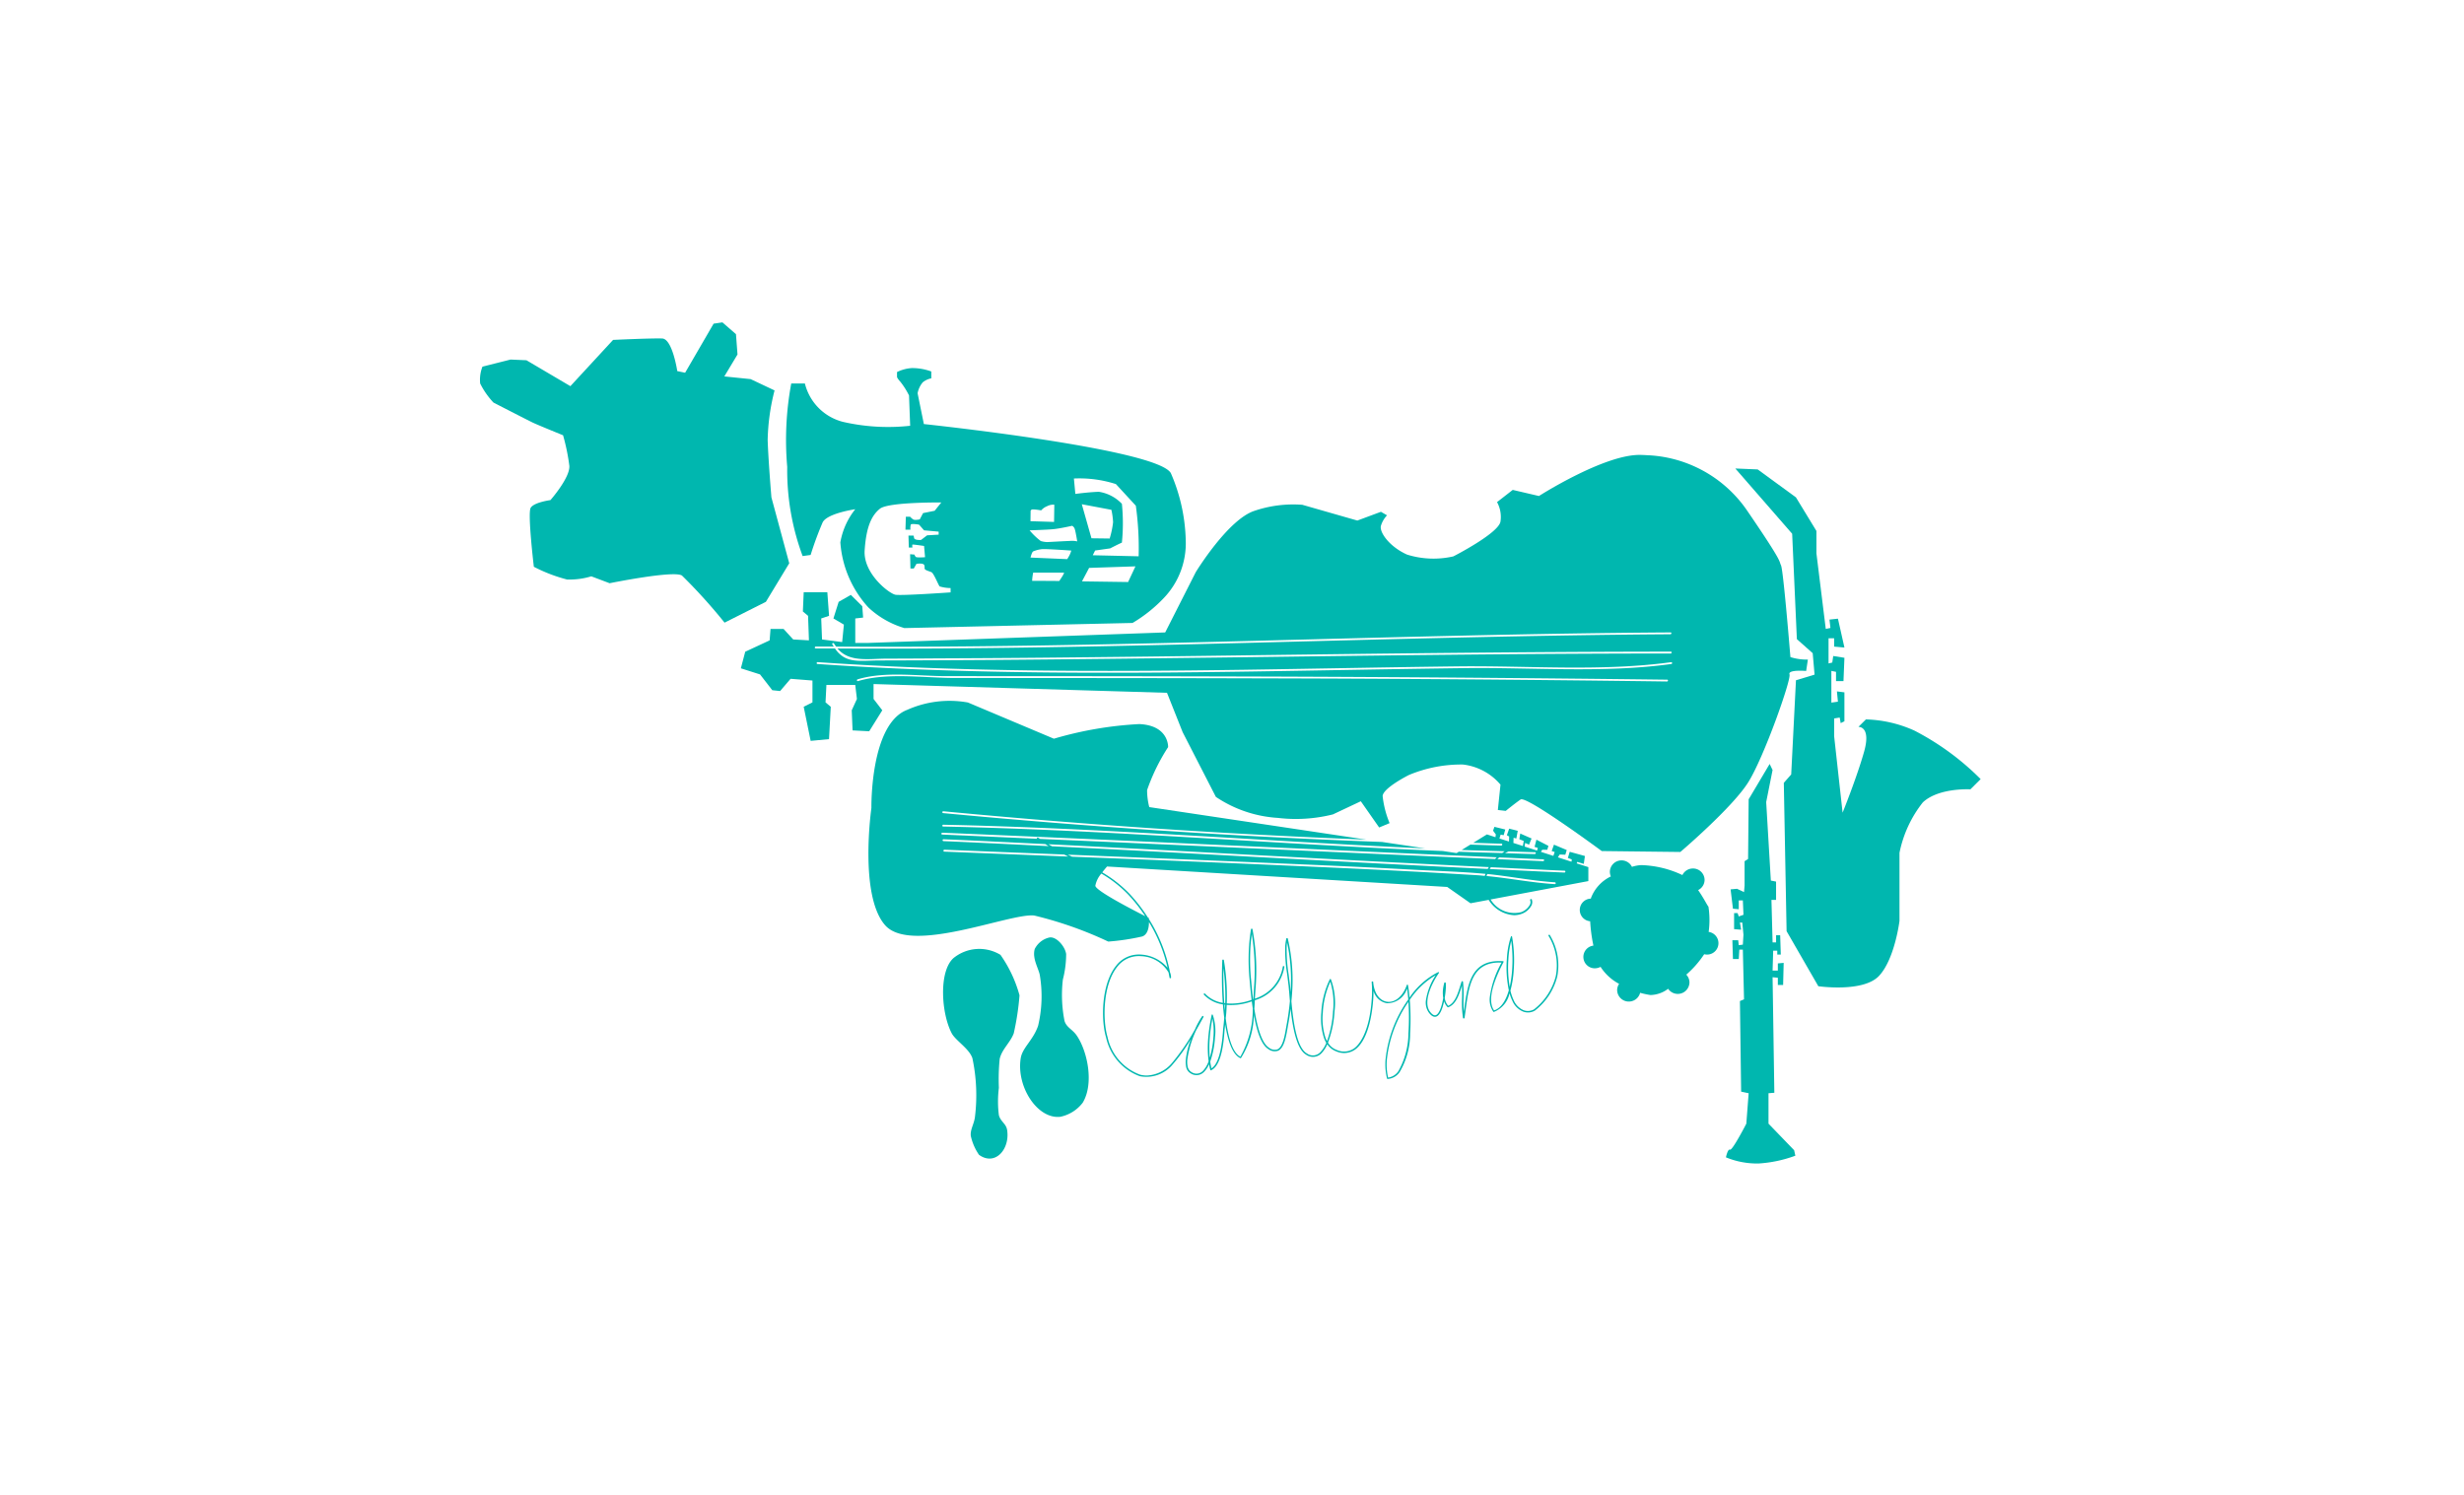 <svg xmlns="http://www.w3.org/2000/svg" width="178" height="108" viewBox="0 0 178 108"><title>DayPartyHost_Cattleyard</title><path d="M57.983,40.175l.577-.081a24.144,24.144,0,0,1,.868-2.353c.328-.66,2.356-.95,2.356-.95a5.272,5.272,0,0,0-1.077,2.394,7.778,7.778,0,0,0,2.028,4.705,6.5,6.5,0,0,0,2.601,1.487l16.48-.37a10.415,10.415,0,0,0,2.273-1.817,5.722,5.722,0,0,0,1.569-4.171,12.883,12.883,0,0,0-1.075-4.834c-.99-1.772-17.843-3.548-17.843-3.548l-.453-2.226a1.747,1.747,0,0,1,.369-.785,1.411,1.411,0,0,1,.621-.293v-.494a3.974,3.974,0,0,0-1.405-.246,2.813,2.813,0,0,0-1.071.287v.331s-.028.074.242.371a5.478,5.478,0,0,1,.625.989l.082,2.19a14.57,14.57,0,0,1-4.874-.287,3.801,3.801,0,0,1-2.73-2.767h-.987a22.37,22.37,0,0,0-.29,6.029A17.788,17.788,0,0,0,57.983,40.175Zm18.778,1.431c-.124.204-.24.369-.24.369s-1.925-.016-1.959-.007a3.572,3.572,0,0,1,.075-.595H76.867S76.882,41.401,76.761,41.606Zm.497-1.488a3.055,3.055,0,0,1-.163.278l-2.651-.113s.097-.398.193-.445a2.219,2.219,0,0,1,.636-.163c.266-.029,2.116.102,2.116.102A1.768,1.768,0,0,1,77.258,40.118Zm4.237,1.932L78.163,42.003l.514-.974,3.348-.111ZM78.15,36.43l2.137.403a5.19,5.19,0,0,1,.122.898,6.366,6.366,0,0,1-.247,1.176l-1.314-.017Zm2.461-1.458L82.053,36.537a22.341,22.341,0,0,1,.203,3.654l-3.314-.076.169-.342,1.085-.153s.665-.343.85-.416a13.877,13.877,0,0,0,0-2.804,2.895,2.895,0,0,0-1.67-.87c-.793.03-1.693.155-1.693.155l-.104-1.113A8.621,8.621,0,0,1,80.611,34.973Zm-6.159,1.914c.004.003.009,0,.056-.056.06-.076.706.043.706.043a1.11,1.11,0,0,1,.433-.303.953.953,0,0,1,.517-.106l-.018,1.244-1.704-.053Zm1.626,1.347c.456-.038,1.376-.246,1.376-.246a.426.426,0,0,1,.2.281c.068.228.165.846.165.846a1.668,1.668,0,0,0-.527-.033c-.377.013-1.616.082-1.616.082a1.767,1.767,0,0,1-.49-.075,4.816,4.816,0,0,1-.808-.773S75.62,38.278,76.078,38.233ZM63.565,36.755c.611-.494,4.435-.452,4.435-.452l-.48.599-.836.168-.24.453s-.359.083-.481,0a1.134,1.134,0,0,1-.216-.191h-.309l-.028.936h.361a1.033,1.033,0,0,1,.022-.362c.05-.104.602,0,.602,0l.359.409,1.055.095v.217l-.836.049-.434.333s-.471.039-.505-.142c-.028-.185-.047-.17-.047-.17H65.628l.025.864h.262s-.031-.19,0-.215c.028-.023.84.098.84.098l.071.813s-.605.047-.671-.025a.489.489,0,0,1-.097-.166l-.312-.025.025,1.033h.24l.194-.337s.536-.094.574.119c.039.219-.006.149.022.24.03.097.307.169.481.24.174.072.508.94.599,1.031a2.806,2.806,0,0,0,.79.119v.312s-3.518.249-3.979.172c-.465-.081-2.345-1.541-2.229-3.214C62.576,38.078,62.951,37.251,63.565,36.755Z" fill="#00b7af"/><path d="M123.434,67.328a6.332,6.332,0,0,0-.016-1.828c-.072-.06-.35-.634-.745-1.193a.825.825,0,0,0,.467-.736.833.833,0,0,0-.843-.824.846.846,0,0,0-.76.474,7.419,7.419,0,0,0-2.969-.718,2.498,2.498,0,0,0-.675.125.842.842,0,0,0-1.596.356.857.857,0,0,0,.071.336,2.863,2.863,0,0,0-1.43,1.545.223.223,0,0,0-.009.059.819.819,0,0,0-.055,1.635,11.579,11.579,0,0,0,.235,1.76.822.822,0,0,0,.119,1.638.881.881,0,0,0,.4-.106c.002.008.008.016.012.025a3.588,3.588,0,0,0,1.326,1.205.8.8,0,0,0-.143.464.844.844,0,0,0,1.661.182,5.587,5.587,0,0,0,.751.162,2.196,2.196,0,0,0,1.271-.452.843.843,0,0,0,1.541-.455.822.822,0,0,0-.229-.566,7.342,7.342,0,0,0,1.293-1.475.953.953,0,0,0,.199.025.823.823,0,0,0,.123-1.638Z" fill="#00b7af"/><path d="M76.901,73.759a9.612,9.612,0,0,1-.119-2.988,7.434,7.434,0,0,0,.237-1.847c-.085-.562-.705-1.264-1.192-1.196a1.569,1.569,0,0,0-1.078.837c-.185.67.244,1.335.361,1.849a9.191,9.191,0,0,1-.12,3.706c-.359,1.036-1.131,1.572-1.252,2.327-.332,2.07,1.215,4.431,2.863,4.238a2.732,2.732,0,0,0,1.613-1.014c.829-1.367.354-3.689-.416-4.836C77.479,74.36,77.048,74.244,76.901,73.759Z" fill="#00b7af"/><path d="M68.876,69.223c-1.077.97-.877,4.01-.122,5.433.274.518,1.262,1.105,1.491,1.791a12.85,12.85,0,0,1,.179,4.3c-.079.504-.339.869-.295,1.313a3.859,3.859,0,0,0,.594,1.372c1.167.84,2.249-.405,2.032-1.793-.073-.468-.472-.593-.596-1.074a7.768,7.768,0,0,1,0-1.968,14.817,14.817,0,0,1,.058-2.089c.157-.704.765-1.176,1.017-1.853a19.278,19.278,0,0,0,.416-2.745,9.362,9.362,0,0,0-1.376-2.925A2.95,2.95,0,0,0,68.876,69.223Z" fill="#00b7af"/><path d="M57.015,40.696l-1.288-4.763s-.221-2.633-.271-4.149a15.617,15.617,0,0,1,.498-3.577l-1.729-.817-1.9-.194.952-1.585-.11-1.467-.979-.853-.637.094-2.057,3.545-.567-.118s-.35-2.326-1.089-2.356c-.73-.031-3.548.102-3.548.102L41.205,27.899l-3.175-1.872-1.147-.05-2.03.513a2.578,2.578,0,0,0-.165,1.218,5.707,5.707,0,0,0,.961,1.376s2.447,1.261,2.847,1.452c.399.188,2.18.911,2.18.911a14.892,14.892,0,0,1,.453,2.205c.066.855-1.365,2.479-1.365,2.479s-1.201.158-1.43.564c-.228.405.231,4.253.231,4.253a11.34,11.34,0,0,0,2.396.92,5.389,5.389,0,0,0,1.756-.23l1.323.499s4.634-.944,5.225-.555a39.11,39.11,0,0,1,3.077,3.403l2.986-1.504Z" fill="#00b7af"/><path d="M127.757,81.182V78.983l.422-.034L128.052,70.602l.38.038v.523h.381l.04-1.598-.421.039v.52H128.052l.043-1.439h.295v.281h.255l-.045-1.398h-.295v.519H128.052l-.082-3.073h.334V63.694l-.378-.076-.336-5.67.462-2.316-.212-.439-1.517,2.555-.041,4.31-.253.162v1.753l-.04.481-.505-.241-.465.042.169,1.397.421.038v-.637h.295l.045,1.038-.34.119-.084-.24h-.254v1.159l.508.04-.087-.517h.169l.087.879-.045.717-.295.039-.041-.359H125.147l.041,1.36h.421l.041-.68h.254l.085,3.59-.296.125.087,6.546.543.115-.168,2.199s-1.008,1.955-1.177,1.877c-.168-.079-.296.555-.296.555a5.897,5.897,0,0,0,2.363.444,9.326,9.326,0,0,0,2.651-.562l-.087-.397Z" fill="#00b7af"/><path d="M138.298,52.784a9.073,9.073,0,0,0-3.504-.808l-.542.539s.943-.067.404,1.819c-.538,1.887-1.546,4.379-1.546,4.379l-.611-5.524V51.907l.402-.066.07.403.27-.133V50.02l-.541-.068.072.743-.474.067V48.472l.337.066V49.211h.538l.069-1.687-.809-.129-.069.472-.269.066V46.112h.404v.605l.743.066-.469-2.085-.611.066.069.605-.337.069-.675-5.46V38.361l-1.479-2.427-2.764-2.019-1.616-.068,4.106,4.715.34,7.614,1.144,1.014.135,1.55-1.344.406-.344,6.806-.534.606.201,10.716,2.293,3.978s3.233.47,4.38-.742c1.145-1.217,1.483-3.978,1.483-3.978V61.615a8.579,8.579,0,0,1,1.685-3.644c1.147-1.077,3.436-.943,3.436-.943l.742-.739A19.132,19.132,0,0,0,138.298,52.784Z" fill="#00b7af"/><path d="M129.275,48.725c-.134-.367,1.202-.25,1.202-.25l.124-.821A3.988,3.988,0,0,1,129.34,47.474c-.086-1.027-.523-6.323-.682-6.636-.169-.345.211-.072-2.486-4.008a9.2,9.2,0,0,0-7.082-3.938v.003c-.19-.013-.389-.025-.601-.028-2.604-.044-7.315,2.969-7.315,2.969l-1.893-.442-1.135.883a2.214,2.214,0,0,1,.251,1.389c-.101.845-3.405,2.531-3.405,2.531a6.408,6.408,0,0,1-3.344-.128c-1.304-.585-2.017-1.64-1.889-2.085a1.906,1.906,0,0,1,.44-.753l-.44-.255-1.704.633-3.974-1.139a8.741,8.741,0,0,0-3.47.44c-1.913.633-4.228,4.425-4.228,4.425l-2.209,4.357-21.508.76h-.881V44.683l.567-.065-.062-.82-.824-.818-.881.502-.378,1.2.756.444-.125,1.263-1.454-.189-.059-1.518.566-.19-.124-1.706H58.06l-.06,1.392.375.314.063,1.772-1.136-.064-.695-.759h-.944l-.064.824-1.764.821-.315,1.198,1.385.441.885,1.141.566.06.755-.884,1.581.124v1.579l-.633.318.503,2.463,1.326-.126.127-2.337-.379-.318.064-1.26h2.082l.122,1.012-.375.82.061,1.453,1.201.063.945-1.516-.63-.82V49.421l21.198.633L85.436,52.899l2.399,4.675a8.996,8.996,0,0,0,4.478,1.517,10.99,10.99,0,0,0,3.976-.252l2.016-.95,1.326,1.895.754-.315a7.015,7.015,0,0,1-.503-1.96c.043-.589,1.892-1.514,1.892-1.514a9.763,9.763,0,0,1,3.908-.76,4.185,4.185,0,0,1,2.714,1.453l-.191,1.832.57.065s.65-.53,1.074-.824c.419-.295,5.863,3.726,5.863,3.726l5.677.066s3.79-3.228,4.919-5.059C127.44,54.674,129.409,49.099,129.275,48.725ZM58.934,46.712c.433.004.866,0,1.298.003-.035-.057-.072-.099-.106-.162-.042-.078.083-.134.122-.062a2.076,2.076,0,0,0,.158.225c20.094.131,40.18-.896,60.278-1.025.085,0,.075.132-.016.132-20.061.132-40.104,1.154-60.167,1.028.84,1.019,2.268.737,3.532.734,1.194-.002,2.383-.008,3.579-.018q3.884-.015,7.766-.051,7.47-.071,14.941-.175c10.125-.131,20.257-.256,30.382-.263.087,0,.072.136-.01.136-10.929,0-21.849.155-32.775.293-5.378.063-10.757.131-16.134.172q-4.133.028-8.26.038c-1.436.003-2.431.262-3.204-.867-.467-.003-.934.001-1.401-.003C58.837,46.846,58.847,46.712,58.934,46.712Zm61.489,2.524q-14.638-.195-29.279-.227-7.49-.021-14.98-.022-3.597-.005-7.192-.005c-2.197,0-4.883-.407-6.99.226-.087.025-.109-.104-.025-.129,1.982-.597,4.38-.229,6.426-.229q3.598,0,7.192.002,7.49.005,14.984.025,14.932.046,29.876.228C120.521,49.105,120.51,49.236,120.423,49.236Zm.319-1.264c-4.861.668-9.937.244-14.833.297-5.153.064-10.3.168-15.455.246-10.466.157-20.947.181-31.401-.543-.084-.003-.072-.139.013-.134,10.255.711,20.535.702,30.808.552,5.155-.077,10.301-.184,15.455-.246,5.071-.06,10.357.387,15.39-.303A.066.066,0,0,1,120.742,47.972Z" fill="#00b7af"/><path d="M111.932,67.533a.032.032,0,0,0-.029.003l-.028.016a.038.038,0,0,0-.014.051,4.101,4.101,0,0,1,.527,2.933,4.459,4.459,0,0,1-1.57,2.389.89.89,0,0,1-.733.069,1.365,1.365,0,0,1-.747-.756,3.261,3.261,0,0,1-.224-.67,7.407,7.407,0,0,0,.239-1.487,9.709,9.709,0,0,0-.113-2.361l-.01-.056a.038.038,0,0,0-.033-.031c-.016.003-.032.007-.038.023l-.025.057a6.173,6.173,0,0,0-.278,1.578,8.126,8.126,0,0,0,.142,2.253c-.226.803-.594,1.307-1.065,1.458-.434-.62-.206-1.791.678-3.486l.008-.025a.038.038,0,0,0-.036-.049h-.019c-.089-.006-.178-.009-.262-.009-2.049,0-2.289,1.743-2.52,3.428l-.002.015-.032.229a9.259,9.259,0,0,1-.021-.988v-.029a8.191,8.191,0,0,0-.038-1.159.037.037,0,0,0-.029-.032l-.032-.006a.035.035,0,0,0-.043.026l-.11.347c-.167.535-.375,1.201-.858,1.405a1.088,1.088,0,0,1-.249-.571c.034-.21.06-.427.074-.625a2.282,2.282,0,0,0-.001-.461.038.038,0,0,0-.033-.032l-.031-.003a.038.038,0,0,0-.04.027,2.954,2.954,0,0,0-.105.586,2.424,2.424,0,0,0,.028.509c-.116.693-.314,1.156-.528,1.24-.13.052-.29-.048-.454-.285-.44-.659.071-1.876.641-2.717l.033-.046a.038.038,0,0,0-.002-.044.037.037,0,0,0-.043-.012l-.056.022a5.507,5.507,0,0,0-2.025,1.815c-.036-.389-.073-.681-.107-.851l-.011-.059a.037.037,0,0,0-.033-.03.044.044,0,0,0-.038.023l-.023.055c-.286.783-.841,1.245-1.415,1.164-.429-.056-.917-.463-1-1.434a.038.038,0,0,0-.015-.026.028.028,0,0,0-.029-.007l-.033.005a.037.037,0,0,0-.032.041,7.927,7.927,0,0,1,.003,1.248c-.175,2.516-.987,3.325-1.231,3.513a1.268,1.268,0,0,1-1.293.144,1.221,1.221,0,0,1-.636-.529,7.537,7.537,0,0,0,.473-2.251,4.94,4.94,0,0,0-.253-2.307l-.013-.025a.039.039,0,0,0-.031-.02.035.035,0,0,0-.033.016l-.02.029a6.164,6.164,0,0,0-.604,2.385,4.631,4.631,0,0,0,.192,1.833,1.769,1.769,0,0,0,.168.354,2.076,2.076,0,0,1-.422.668.734.734,0,0,1-.974.102c-.745-.414-.999-2.358-1.125-3.777.015-.147.028-.293.04-.451a13.041,13.041,0,0,0-.301-4.078.037.037,0,0,0-.036-.029h-.032a.039.039,0,0,0-.037.029,3.703,3.703,0,0,0-.081.548,10.619,10.619,0,0,0,.135,1.99l.108.877.05.538c.013.176.028.37.047.567-.061.615-.143,1.213-.227,1.642l-.04.225c-.109.644-.244,1.445-.637,1.622a.657.657,0,0,1-.602-.117c-.463-.283-.821-1.235-1.064-2.821.014-.187.025-.382.035-.612a3.016,3.016,0,0,0,2.136-2.426.038.038,0,0,0-.035-.039l-.037-.003a.033.033,0,0,0-.028.01.038.038,0,0,0-.013.026,2.92,2.92,0,0,1-2.018,2.315l.04-.644a16.114,16.114,0,0,0-.215-4.378.038.038,0,0,0-.037-.03h-.031a.038.038,0,0,0-.037.031,12.123,12.123,0,0,0-.142,1.22,14.685,14.685,0,0,0,.021,2.231l.037.432c.031.341.07.761.126,1.228a4.388,4.388,0,0,1-1.474.268c-.108,0-.215-.005-.319-.014a15.372,15.372,0,0,0-.212-3.134c-.003-.02-.025-.029-.04-.031l-.037.003a.038.038,0,0,0-.034.035,26.838,26.838,0,0,0,.035,3.088,2.268,2.268,0,0,1-1.292-.672.039.039,0,0,0-.052-.003l-.025.022a.038.038,0,0,0-.003.054,2.366,2.366,0,0,0,1.381.711c.025.342.057.668.095.964-.022.264-.044.536-.079.807-.041.61-.163,2.442-.842,2.849a4.372,4.372,0,0,1-.09-.491,6.435,6.435,0,0,0,.344-1.741,3.695,3.695,0,0,0-.148-1.598l-.022-.043a.032.032,0,0,0-.039-.02.035.035,0,0,0-.031.03l-.009.044a13.033,13.033,0,0,0-.249,1.733,8.07,8.07,0,0,0,.037,1.57,1.89,1.89,0,0,1-.397.685.641.641,0,0,1-.836.106.601.601,0,0,1-.287-.434,1.668,1.668,0,0,1-.021-.45,7.277,7.277,0,0,1,.645-2.153c.187-.327.364-.648.527-.951a.037.037,0,0,0-.012-.048l-.027-.02a.037.037,0,0,0-.051.007,5.251,5.251,0,0,0-.526.955,15.373,15.373,0,0,1-1.678,2.451,2.512,2.512,0,0,1-1.803.887,1.996,1.996,0,0,1-.484-.061,3.713,3.713,0,0,1-2.348-2.704c-.373-1.256-.342-3.789.692-5.083a1.943,1.943,0,0,1,1.581-.782c.054,0,.108.002.164.006A2.397,2.397,0,0,1,84.416,70.26l.024.122c.017.087.035.175.05.262a.039.039,0,0,0,.04.031l.032-.002c.02-.002.035-.027.035-.047a1.07,1.07,0,0,0-.077-.387,11.232,11.232,0,0,0-1.522-3.84c-.003-.045-.007-.078-.007-.078l-.067-.033a11.916,11.916,0,0,0-1.324-1.71,9.094,9.094,0,0,0-1.973-1.551c.183-.24.347-.424.347-.424l24.574,1.477,1.682,1.179,1.311-.246a2.317,2.317,0,0,0,1.832,1.108,1.595,1.595,0,0,0,.559-.101,1.292,1.292,0,0,0,.713-.625.543.543,0,0,0-.007-.453l-.115.054a.419.419,0,0,1,.006.35,1.178,1.178,0,0,1-.641.555,2.003,2.003,0,0,1-2.206-.916l7.061-1.328V62.648l-.845-.272.047-.106.468.144.082-.57-1.099-.304-.133.444.282.108-.021.165-.981-.318.132-.204.404.016.102-.338-.922-.389-.166.461.218.069-.097.281-.898-.291.094-.149h.365l.084-.282-.867-.449-.135.521.233.072-.051.196-.899-.29.033-.264.285.124.182-.444-.817-.359-.066.412.317.124-.063.365-.684-.22.014-.375.198.052.103-.555-.62-.156-.166.477.166.091-.013.364-.689-.22.086-.279.219.039.116-.409-.784-.193-.097.278.198.268-.026.202-.617-.202-.988.61c.68.016,1.359.047,2.038.061.086,0,.074.136-.012.136-.746-.016-1.491-.049-2.236-.068l-.628.387c1.037.039,2.075.063,3.111.093-.062.037-.118.086-.18.128-1.045-.03-2.091-.054-3.136-.094l-.16.098-.997-.15c-12.033-.493-24.048-1.516-36.093-1.769-.088,0-.075-.134.01-.13,11.62.242,23.203,1.197,34.811,1.71L99.842,60.83Q83.961,60.243,68.133,58.745c-.084-.004-.072-.138.013-.132q15.251,1.455,30.566,2.049L83.024,58.311a4.894,4.894,0,0,1-.157-1.231,14.261,14.261,0,0,1,1.518-3.102s.072-1.566-2.08-1.665a26.59,26.59,0,0,0-6.172,1.057L69.922,50.753a7.489,7.489,0,0,0-4.379.53c-2.698,1.014-2.592,7.087-2.592,7.087s-.902,6.3.982,8.465c1.879,2.161,9.066-.901,10.788-.689a27.631,27.631,0,0,1,5.339,1.881,16.669,16.669,0,0,0,2.452-.368c.418-.141.489-.693.492-1.043a11.181,11.181,0,0,1,1.341,3.304,2.723,2.723,0,0,0-1.892-.953c-.057-.004-.114-.006-.17-.006a2.054,2.054,0,0,0-1.666.826c-1.062,1.33-1.095,3.905-.711,5.177a3.848,3.848,0,0,0,2.428,2.787,2.465,2.465,0,0,0,2.39-.859,12.607,12.607,0,0,0,1.313-1.834,5.874,5.874,0,0,0-.376,1.513,1.819,1.819,0,0,0,.023.481.68.68,0,0,0,.344.505.754.754,0,0,0,.961-.124,1.741,1.741,0,0,0,.355-.548,3.761,3.761,0,0,0,.084.393l.003.019a.038.038,0,0,0,.021.028.037.037,0,0,0,.035-.001l.017-.009c.79-.357.917-2.258.964-2.971.016-.114.028-.229.038-.344.226,1.403.596,2.225,1.099,2.448a.034.034,0,0,0,.045-.011,6.064,6.064,0,0,0,.93-3.12c.249,1.387.591,2.197,1.043,2.474a.754.754,0,0,0,.707.121c.438-.197.575-.997.696-1.701l.04-.228c.049-.265.115-.644.169-1.103.144,1.326.426,2.932,1.127,3.322a.845.845,0,0,0,1.107-.115,2.11,2.11,0,0,0,.414-.643,1.335,1.335,0,0,0,.649.514,1.384,1.384,0,0,0,1.399-.159c.977-.752,1.214-2.77,1.271-3.602.014-.194.021-.394.021-.605a1.227,1.227,0,0,0,.961.888,1.499,1.499,0,0,0,1.462-1.065c.033.199.062.466.088.796a9.048,9.048,0,0,0-1.643,4.34,4.294,4.294,0,0,0,.11,1.373.037.037,0,0,0,.036.028h.002a1.137,1.137,0,0,0,.871-.496,5.46,5.46,0,0,0,.757-2.791,17.08,17.08,0,0,0-.026-2.428,5.736,5.736,0,0,1,1.874-1.782,4.515,4.515,0,0,0-.711,1.846,1.267,1.267,0,0,0,.187.816c.202.289.395.393.58.323.293-.115.462-.684.549-1.099a1.076,1.076,0,0,0,.256.425.036.036,0,0,0,.038.009c.57-.203.792-.917.97-1.49l.023-.073a8.354,8.354,0,0,1,.01.903v.02a7.142,7.142,0,0,0,.072,1.414.038.038,0,0,0,.037.031h.037a.037.037,0,0,0,.037-.033l.091-.658c.221-1.646.45-3.348,2.416-3.348.055,0,.111.002.168.004a6.87,6.87,0,0,0-.849,2.488,1.559,1.559,0,0,0,.253,1.064.042.042,0,0,0,.041.013,1.855,1.855,0,0,0,1.13-1.35,3.193,3.193,0,0,0,.193.523,1.449,1.449,0,0,0,.811.811,1.001,1.001,0,0,0,.817-.073,4.509,4.509,0,0,0,1.624-2.461,4.206,4.206,0,0,0-.539-3.012A.034.034,0,0,0,111.932,67.533ZM101.581,62.941c-3.744-.196-7.489-.356-11.238-.521q-6.448-.276-12.899-.525c-.1-.048-.2-.098-.303-.147q6.907.274,13.815.566c3.74.162,7.48.318,11.219.524,1.706.094,3.433.136,5.14.297-.017.048-.042.098-.056.146-.16-.014-.319-.036-.48-.045C105.047,63.134,103.316,63.028,101.581,62.941ZM75.994,61.141c-.086-.049-.172-.096-.258-.147,10.608.523,21.211,1.149,31.819,1.653-.026.044-.058.086-.082.132C96.978,62.279,86.489,61.66,75.994,61.141Zm36.32,2.735c-1.653-.101-3.278-.433-4.926-.584.015-.052.033-.098.051-.147,1.637.16,3.246.496,4.891.598A.067.067,0,0,1,112.315,63.876Zm.712-.97c.084.003.074.135-.013.134-1.8-.075-3.598-.17-5.397-.255.025-.045.054-.088.082-.131C109.475,62.738,111.25,62.832,113.027,62.907Zm-1.539-.82c.089,0,.075.136-.011.131-1.102-.046-2.203-.099-3.305-.146.044-.043.085-.087.132-.126C109.365,61.99,110.427,62.042,111.488,62.086Zm-2.504-.572c.635.017,1.27.043,1.905.057.085,0,.072.133-.018.133-.716-.015-1.432-.044-2.148-.065A2.703,2.703,0,0,1,108.983,61.514ZM68.077,60.162c13.352.56,26.7,1.204,40.049,1.775-.043.039-.079.085-.119.127-10.96-.467-21.917-.974-32.873-1.455-.05-.034-.102-.064-.152-.099a.041.041,0,0,0-.052.008l-.019.026a.041.041,0,0,0-.007.029.038.038,0,0,0,.016.025l.004.002c-2.285-.101-4.571-.209-6.856-.304C67.981,60.292,67.992,60.159,68.077,60.162Zm.088.473c2.449.103,4.896.228,7.345.348.081.05.162.098.243.147-2.533-.125-5.065-.254-7.598-.36A.067.067,0,0,1,68.165,60.635Zm.049.892c-.087-.006-.075-.138.013-.137q4.324.178,8.649.347c.1.049.199.099.298.147Q72.694,61.708,68.214,61.527Zm10.913,2.465a1.864,1.864,0,0,1,.436-.879,8.938,8.938,0,0,1,1.96,1.539A11.879,11.879,0,0,1,82.732,66.19C81.876,65.758,79.145,64.351,79.127,63.992Zm8.256,11.115a11.986,11.986,0,0,1,.204-1.516,4.619,4.619,0,0,1,.069,1.335,6.838,6.838,0,0,1-.262,1.493A8.265,8.265,0,0,1,87.384,75.108Zm1.106-2.1c-.013-.138-.026-.281-.036-.425l.056.007C88.505,72.728,88.498,72.867,88.49,73.007Zm-.045-.537c-.065-.922-.075-1.853-.061-2.515a15.437,15.437,0,0,1,.129,2.524C88.491,72.477,88.468,72.474,88.445,72.47Zm2.055.427a6.862,6.862,0,0,1-.897,3.446c-.502-.254-.857-1.191-1.056-2.779l.011-.094c.013-.111.026-.226.033-.339.012-.176.022-.355.028-.531.103.009.209.014.316.014h0A4.526,4.526,0,0,0,90.43,72.347c.023.185.048.364.074.528A.071.071,0,0,1,90.5,72.897Zm.046-.764-.003.058-.021.008c-.058-.483-.099-.925-.13-1.294l-.034-.337a15.244,15.244,0,0,1-.02-2.213c.022-.291.053-.576.094-.868a16.587,16.587,0,0,1,.15,4.011Zm2.688-.464-.037-.456-.101-.794-.002-.017a10.911,10.911,0,0,1-.142-2.042,2.281,2.281,0,0,1,.031-.264A13.064,13.064,0,0,1,93.234,71.668Zm2.63,3.548a1.707,1.707,0,0,1-.118-.268,4.493,4.493,0,0,1-.184-1.788,6.203,6.203,0,0,1,.54-2.235,5.227,5.227,0,0,1,.196,2.148A7.494,7.494,0,0,1,95.864,75.216Zm5.883-.589a5.693,5.693,0,0,1-.727,2.764,1.071,1.071,0,0,1-.743.461,4.221,4.221,0,0,1-.091-1.277,8.979,8.979,0,0,1,1.558-4.193A17.087,17.087,0,0,1,101.747,74.628Zm7.22-5.324a6.742,6.742,0,0,1,.205-1.332,10.297,10.297,0,0,1,.066,2.085,8.086,8.086,0,0,1-.175,1.242A8.198,8.198,0,0,1,108.967,69.304Z" fill="#00b7af"/></svg>
